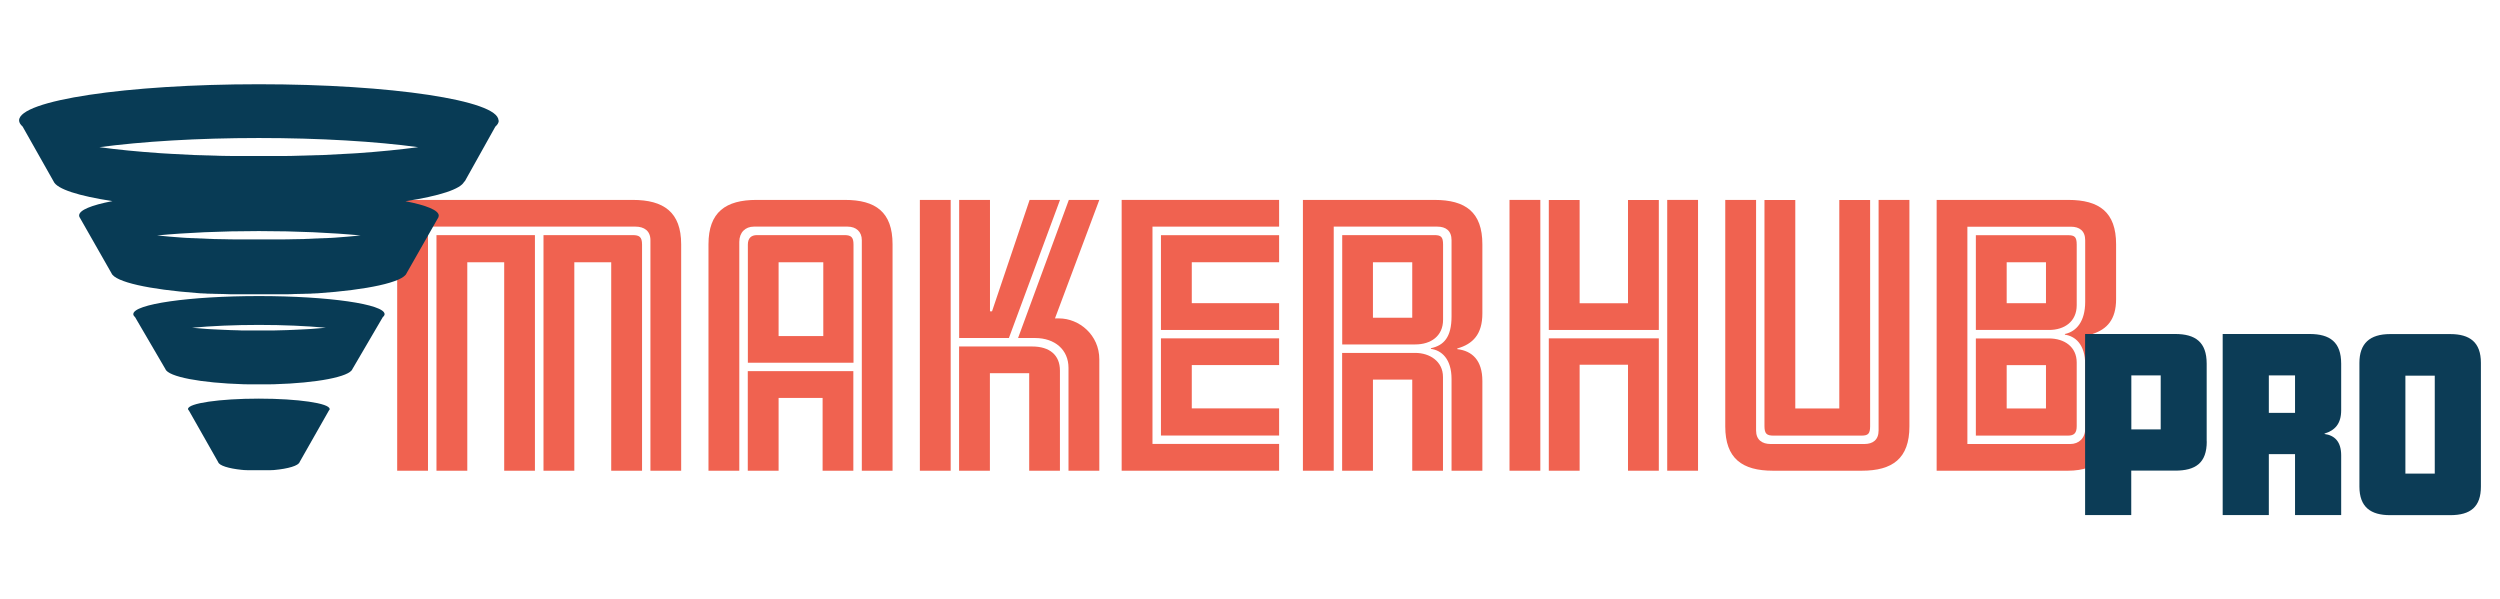 <?xml version="1.0" encoding="UTF-8"?>
<svg id="Calque_1" xmlns="http://www.w3.org/2000/svg" viewBox="0 0 292 70">
  <defs>
    <style>
      .cls-1 {
        fill: #0c3c56;
      }

      .cls-2 {
        fill: #f06250;
      }

      .cls-3 {
        fill: #083b55;
      }
    </style>
  </defs>
  <g>
    <g>
      <path class="cls-2" d="M79.57,54.98h-3.6v-26.93c0-1.1-.75-1.58-1.74-1.58h-24.24v28.51h-3.6v-31.63h27.52c3.6,0,5.65,1.42,5.65,5.18v26.45ZM62.49,54.98h-3.6v-24.35h-4.31v24.35h-3.6v-27.52h11.5v27.52ZM74.99,54.98h-3.6v-24.35h-4.31v24.35h-3.6v-27.52h10.4c.79,0,1.11.2,1.11,1.11v26.41Z"/>
      <path class="cls-2" d="M104.26,54.98h-3.6v-26.93c0-.99-.67-1.58-1.66-1.58h-10.95c-.99,0-1.7.67-1.7,1.78v26.73h-3.6v-26.45c0-3.76,2.02-5.18,5.61-5.18h10.32c3.6,0,5.57,1.42,5.57,5.18v26.45ZM99.68,42.37h-12.33v-13.8c0-.75.39-1.11,1.07-1.11h10.2c.79,0,1.07.24,1.07,1.11v13.8ZM99.68,54.98h-3.6v-8.5h-5.14v8.5h-3.6v-11.63h12.33v11.63ZM96.16,39.25v-8.62h-5.22v8.62h5.22Z"/>
      <path class="cls-2" d="M111.04,54.98h-3.6v-31.63h3.6v31.63ZM123.81,23.35l-5.97,16.13h-5.81v-16.13h3.6v13.01h.24l4.39-13.01h3.56ZM123.81,54.98h-3.6v-11.39h-4.59v11.39h-3.6v-14.51h8.54c2.02,0,3.24.99,3.24,2.81v11.7ZM128.4,54.98h-3.6v-12.02c0-2.1-1.58-3.48-3.91-3.48h-1.98l5.93-16.13h3.56l-5.18,13.84h.47c2.37,0,4.71,1.94,4.71,4.78v13.01Z"/>
      <path class="cls-2" d="M149.4,54.98h-18.39v-31.63h18.39v3.12h-14.79v25.38h14.79v3.12ZM149.4,38.54h-13.8v-11.07h13.8v3.16h-10.2v4.78h10.2v3.12ZM149.4,50.87h-13.8v-11.35h13.8v3.12h-10.2v5.06h10.2v3.16Z"/>
      <path class="cls-2" d="M173.14,54.98h-3.6v-10.71c0-2.37-1.18-3.36-2.41-3.52v-.08c1.5-.32,2.41-1.27,2.41-3.72v-8.9c0-1.1-.67-1.58-1.66-1.58h-12.1v28.51h-3.6v-31.63h15.38c3.6,0,5.58,1.42,5.58,5.18v8.1c0,2.41-1.11,3.56-2.93,4.07v.08c1.74.2,2.93,1.3,2.93,3.72v10.48ZM168.55,37.35c0,1.9-1.42,2.88-3.24,2.88h-8.54v-12.77h10.75c.79,0,1.03.2,1.03,1.11v8.78ZM168.55,54.98h-3.6v-10.64h-4.59v10.64h-3.6v-13.76h8.54c1.7,0,3.24.99,3.24,2.81v10.95ZM164.95,37.11v-6.48h-4.59v6.48h4.59Z"/>
      <path class="cls-2" d="M179.91,54.98h-3.6v-31.63h3.6v31.63ZM193.75,38.54h-12.85v-15.18h3.6v12.06h5.65v-12.06h3.6v15.18ZM193.75,54.98h-3.6v-12.38h-5.65v12.38h-3.6v-15.46h12.85v15.46ZM198.33,54.98h-3.6v-31.63h3.6v31.63Z"/>
      <path class="cls-2" d="M223.02,49.8c0,3.76-1.98,5.18-5.57,5.18h-10.36c-3.6,0-5.58-1.42-5.58-5.18v-26.45h3.6v26.93c0,1.1.71,1.58,1.7,1.58h10.95c.99,0,1.66-.48,1.66-1.58v-26.93h3.6v26.45ZM218.43,49.77c0,.91-.24,1.11-1.03,1.11h-10.24c-.79,0-1.07-.2-1.07-1.11v-26.41h3.6v24.35h5.14v-24.35h3.6v26.41Z"/>
      <path class="cls-2" d="M247.15,49.8c0,3.2-2.1,5.18-5.61,5.18h-15.34v-31.63h15.38c3.6,0,5.58,1.42,5.58,5.18v6.4c0,2.41-1.07,3.52-2.73,4.07v.08c1.62.24,2.73,1.3,2.73,3.72v7ZM243.55,42.57c0-2.41-1.22-3.32-2.37-3.48v-.08c1.34-.28,2.37-1.46,2.37-3.75v-7.2c0-1.1-.67-1.58-1.66-1.58h-12.1v25.38h12.02c.99,0,1.74-.67,1.74-1.78v-7.51ZM242.56,35.65c0,1.9-1.42,2.89-3.24,2.89h-8.54v-11.07h10.75c.79,0,1.03.2,1.03,1.11v7.08ZM242.56,49.77c0,.79-.28,1.11-1.03,1.11h-10.75v-11.35h8.54c1.82,0,3.24.99,3.24,2.81v7.43ZM238.97,35.41v-4.78h-4.59v4.78h4.59ZM238.97,47.71v-5.06h-4.59v5.06h4.59Z"/>
    </g>
    <g>
      <path class="cls-3" d="M58.22,14.06c0-2.33-12.53-4.22-27.99-4.22S2.23,11.73,2.23,14.06c0,.24.14.48.41.72l3.62,6.41h0c.39.9,2.94,1.7,6.87,2.3-2.45.47-3.89,1.05-3.89,1.68,0,.06.01.11.04.16,0,0-.02-.02-.02-.02l3.76,6.6c.42,1.03,4.41,1.9,10.02,2.32h0s.02,0,.03,0c.12,0,.24.02.36.03.04,0,.08,0,.12,0,.09,0,.18.01.28.02.05,0,.1,0,.14,0,.09,0,.17.01.26.02.05,0,.1,0,.16,0,.08,0,.17,0,.26.01.05,0,.11,0,.16,0,.09,0,.17,0,.26.01.05,0,.1,0,.15,0,.09,0,.19,0,.28.01.05,0,.09,0,.14,0,.11,0,.21,0,.32.01.04,0,.07,0,.11,0,.29.01.57.02.86.03.04,0,.09,0,.13,0,.1,0,.2,0,.3,0,.05,0,.11,0,.16,0,.09,0,.18,0,.28,0,.06,0,.12,0,.18,0,.09,0,.18,0,.27,0,.06,0,.12,0,.18,0,.09,0,.18,0,.27,0,.06,0,.12,0,.18,0,.09,0,.18,0,.28,0,.06,0,.12,0,.18,0,.1,0,.2,0,.31,0,.05,0,.1,0,.15,0,.15,0,.3,0,.46,0s.3,0,.46,0c.05,0,.1,0,.15,0,.1,0,.2,0,.3,0,.06,0,.12,0,.18,0,.09,0,.18,0,.27,0,.06,0,.12,0,.18,0,.09,0,.18,0,.27,0,.06,0,.12,0,.18,0,.09,0,.18,0,.26,0,.06,0,.12,0,.18,0,.09,0,.18,0,.27,0,.06,0,.12,0,.17,0,.1,0,.19,0,.29,0,.05,0,.1,0,.15,0,.13,0,.26,0,.39-.01.01,0,.03,0,.04,0,.14,0,.29-.01.43-.02.04,0,.08,0,.12,0,.1,0,.2,0,.3-.01.05,0,.1,0,.15,0,.09,0,.18,0,.27-.01.05,0,.11,0,.16,0,.09,0,.17,0,.26-.01.05,0,.11,0,.16,0,.09,0,.17,0,.26-.01.05,0,.1,0,.15,0,.09,0,.18-.01.26-.02.05,0,.09,0,.14,0,.1,0,.19-.01.29-.02.04,0,.07,0,.11,0,5.82-.4,9.99-1.29,10.42-2.34l3.76-6.61s-.02.02-.04.04c.02-.06.04-.11.04-.17,0-.62-1.44-1.2-3.89-1.68,3.93-.6,6.48-1.41,6.87-2.3h.05l3.58-6.41c.26-.23.4-.47.4-.71ZM48.85,17.19c-2.1.28-4.48.52-7.08.7h0c-.22.01-.43.03-.65.04,0,0-.01,0-.02,0-1.1.07-2.24.13-3.41.18-.03,0-.06,0-.09,0-.2,0-.39.02-.59.02-.04,0-.09,0-.13,0-.19,0-.38.01-.57.02-.04,0-.09,0-.13,0-.21,0-.42.01-.63.02-.02,0-.05,0-.07,0-.47.01-.95.03-1.43.04-.05,0-.1,0-.15,0-.18,0-.36,0-.55.01-.08,0-.15,0-.23,0-.16,0-.32,0-.48,0-.09,0-.17,0-.26,0-.15,0-.31,0-.46,0-.09,0-.17,0-.26,0-.16,0-.33,0-.49,0-.08,0-.15,0-.23,0-.24,0-.48,0-.72,0s-.48,0-.72,0c-.08,0-.15,0-.23,0-.17,0-.33,0-.5,0-.09,0-.17,0-.26,0-.15,0-.31,0-.46,0-.09,0-.17,0-.26,0-.16,0-.32,0-.48,0-.08,0-.15,0-.23,0-.18,0-.37,0-.55-.01-.05,0-.1,0-.14,0-.48,0-.96-.02-1.43-.04-.03,0-.06,0-.08,0-.21,0-.41-.01-.61-.02-.04,0-.09,0-.13,0-.19,0-.38-.01-.57-.02-.04,0-.08,0-.13,0-.2,0-.4-.02-.6-.02-.03,0-.05,0-.08,0-.94-.04-1.85-.09-2.74-.14,0,0,0,0,0,0-.22-.01-.44-.03-.66-.04,0,0-.01,0-.02,0-.22-.01-.44-.03-.65-.04h0c-2.6-.18-4.98-.41-7.08-.7,4.95-.66,11.47-1.07,18.62-1.07s13.67.4,18.62,1.07ZM18.34,27.5c3.38-.32,7.47-.51,11.89-.51s8.51.19,11.89.51c-.95.1-1.96.18-3.02.26-.16.01-.32.02-.48.03-.03,0-.07,0-.11,0-.13,0-.25.02-.38.02-.04,0-.09,0-.13,0-.12,0-.25.01-.37.02-.04,0-.09,0-.13,0-.13,0-.27.01-.4.02-.03,0-.07,0-.1,0-.34.02-.68.03-1.03.05-.04,0-.07,0-.11,0-.13,0-.27.01-.4.02-.05,0-.11,0-.16,0-.12,0-.24,0-.36.01-.06,0-.11,0-.17,0-.12,0-.25,0-.37.01-.05,0-.11,0-.16,0-.14,0-.29,0-.43.01-.03,0-.07,0-.1,0-.18,0-.36,0-.54.01-.03,0-.07,0-.1,0-.14,0-.29,0-.43,0-.06,0-.12,0-.18,0-.12,0-.24,0-.36,0-.07,0-.13,0-.2,0-.12,0-.23,0-.35,0-.07,0-.14,0-.2,0-.12,0-.25,0-.37,0-.06,0-.12,0-.18,0-.18,0-.37,0-.55,0s-.37,0-.55,0c-.06,0-.12,0-.17,0-.13,0-.25,0-.38,0-.07,0-.13,0-.2,0-.12,0-.24,0-.35,0-.07,0-.13,0-.2,0-.12,0-.24,0-.36,0-.06,0-.12,0-.19,0-.14,0-.29,0-.43,0-.04,0-.07,0-.11,0-.18,0-.36,0-.54-.01-.04,0-.08,0-.11,0-.14,0-.28,0-.41-.01-.06,0-.11,0-.17,0-.12,0-.24,0-.36-.01-.06,0-.12,0-.18,0-.12,0-.24,0-.36-.01-.05,0-.11,0-.16,0-.14,0-.27-.01-.4-.02-.04,0-.07,0-.11,0-.35-.01-.69-.03-1.03-.05-.04,0-.08,0-.12,0-.13,0-.26-.01-.38-.02-.05,0-.1,0-.14,0-.12,0-.24-.01-.36-.02-.05,0-.09,0-.14,0-.13,0-.26-.02-.38-.02-.03,0-.07,0-.1,0-.16-.01-.32-.02-.48-.03h0c-1.06-.07-2.06-.16-3.02-.26Z"/>
      <path class="cls-3" d="M30.23,34.58c-8.1,0-14.66.94-14.66,2.11,0,0,0,0,0,0,0,0,0,0,0,0h0c0,.12.07.23.2.34l3.55,6.08c.33.9,4.16,1.62,9.12,1.77,0,0,.02,0,.03,0,.18,0,.36,0,.54.01.02,0,.03,0,.05,0,.18,0,.36,0,.55,0,.01,0,.03,0,.04,0,.19,0,.39,0,.59,0s.39,0,.59,0c.01,0,.03,0,.04,0,.18,0,.37,0,.55,0,.01,0,.03,0,.04,0,.18,0,.37,0,.55-.01,0,0,.01,0,.02,0,4.96-.14,8.8-.87,9.13-1.77l3.55-6.07c.13-.11.21-.23.21-.35,0-1.16-6.56-2.11-14.66-2.11ZM30.23,37.95c2.88,0,5.56.12,7.83.33-.54.05-1.1.1-1.69.14h0c-.23.02-.46.03-.7.04,0,0-.01,0-.02,0-.47.03-.96.05-1.45.07-.01,0-.02,0-.03,0-.24,0-.47.02-.71.03-.02,0-.03,0-.05,0-.5.02-1.01.03-1.52.04-.02,0-.04,0-.06,0-.24,0-.49,0-.73,0-.02,0-.04,0-.07,0-.26,0-.52,0-.79,0s-.53,0-.79,0c-.02,0-.04,0-.07,0-.25,0-.49,0-.73,0-.02,0-.04,0-.06,0-.26,0-.51,0-.77-.02,0,0,0,0,0,0-.25,0-.5-.01-.75-.02-.02,0-.04,0-.05,0-.24,0-.48-.02-.71-.03-.01,0-.02,0-.03,0-.5-.02-.98-.05-1.45-.07,0,0-.02,0-.02,0-.24-.01-.47-.03-.7-.04h0c-.58-.04-1.14-.09-1.68-.14,2.27-.21,4.95-.33,7.83-.33Z"/>
      <path class="cls-3" d="M38.51,47.77s0,0-.01.01c0,0,0,0,0-.01,0-.67-3.7-1.21-8.27-1.21s-8.27.54-8.27,1.21c0,0,0,0,0,0,0,0,0,0,0,0h0c0,.07.04.13.11.19l3.41,6.01c.12.41,1.22.75,2.77.91h0s.02,0,.03,0c.06,0,.12.01.19.02.02,0,.05,0,.07,0,.05,0,.1,0,.16.01.03,0,.05,0,.08,0,.05,0,.1,0,.15.01.03,0,.06,0,.09,0,.05,0,.1,0,.15,0,.03,0,.06,0,.09,0,.05,0,.1,0,.15,0,.03,0,.06,0,.09,0,.05,0,.1,0,.16,0,.03,0,.06,0,.09,0,.06,0,.11,0,.17,0,.03,0,.05,0,.08,0,.08,0,.17,0,.25,0s.17,0,.25,0c.03,0,.05,0,.08,0,.06,0,.11,0,.17,0,.03,0,.06,0,.09,0,.05,0,.1,0,.15,0,.03,0,.06,0,.09,0,.05,0,.1,0,.15,0,.03,0,.06,0,.09,0,.05,0,.1,0,.15,0,.03,0,.05,0,.08,0,.05,0,.1,0,.16-.01.02,0,.05,0,.07,0,.06,0,.11,0,.17-.01.02,0,.04,0,.05,0,1.67-.15,2.88-.51,3-.94l3.42-6.02c.05-.05.08-.1.09-.15l.02-.03Z"/>
    </g>
  </g>
  <g>
    <path class="cls-1" d="M257.75,51.56c0,2.52-1.31,3.41-3.69,3.41h-5.13v5.19h-5.39v-21.15h10.51c2.38,0,3.69.95,3.69,3.47v9.08ZM252.37,50.15v-6.3h-3.43v6.3h3.43Z"/>
    <path class="cls-1" d="M273.45,60.16h-5.39v-7.12h-3.06v7.12h-5.39v-21.15h10.15c2.38,0,3.69.95,3.69,3.47v5.43c0,1.59-.73,2.36-1.94,2.73v.05c1.18.16,1.94.9,1.94,2.49v6.99ZM268.06,48.22v-4.37h-3.06v4.37h3.06Z"/>
    <path class="cls-1" d="M289.77,56.83c0,2.36-1.2,3.34-3.58,3.34h-7.03c-2.25,0-3.58-.93-3.58-3.34v-14.45c0-2.25,1.2-3.36,3.58-3.36h7.03c2.28,0,3.58.95,3.58,3.36v14.45ZM284.38,55.32v-11.44h-3.43v11.44h3.43Z"/>
  </g>
</svg>